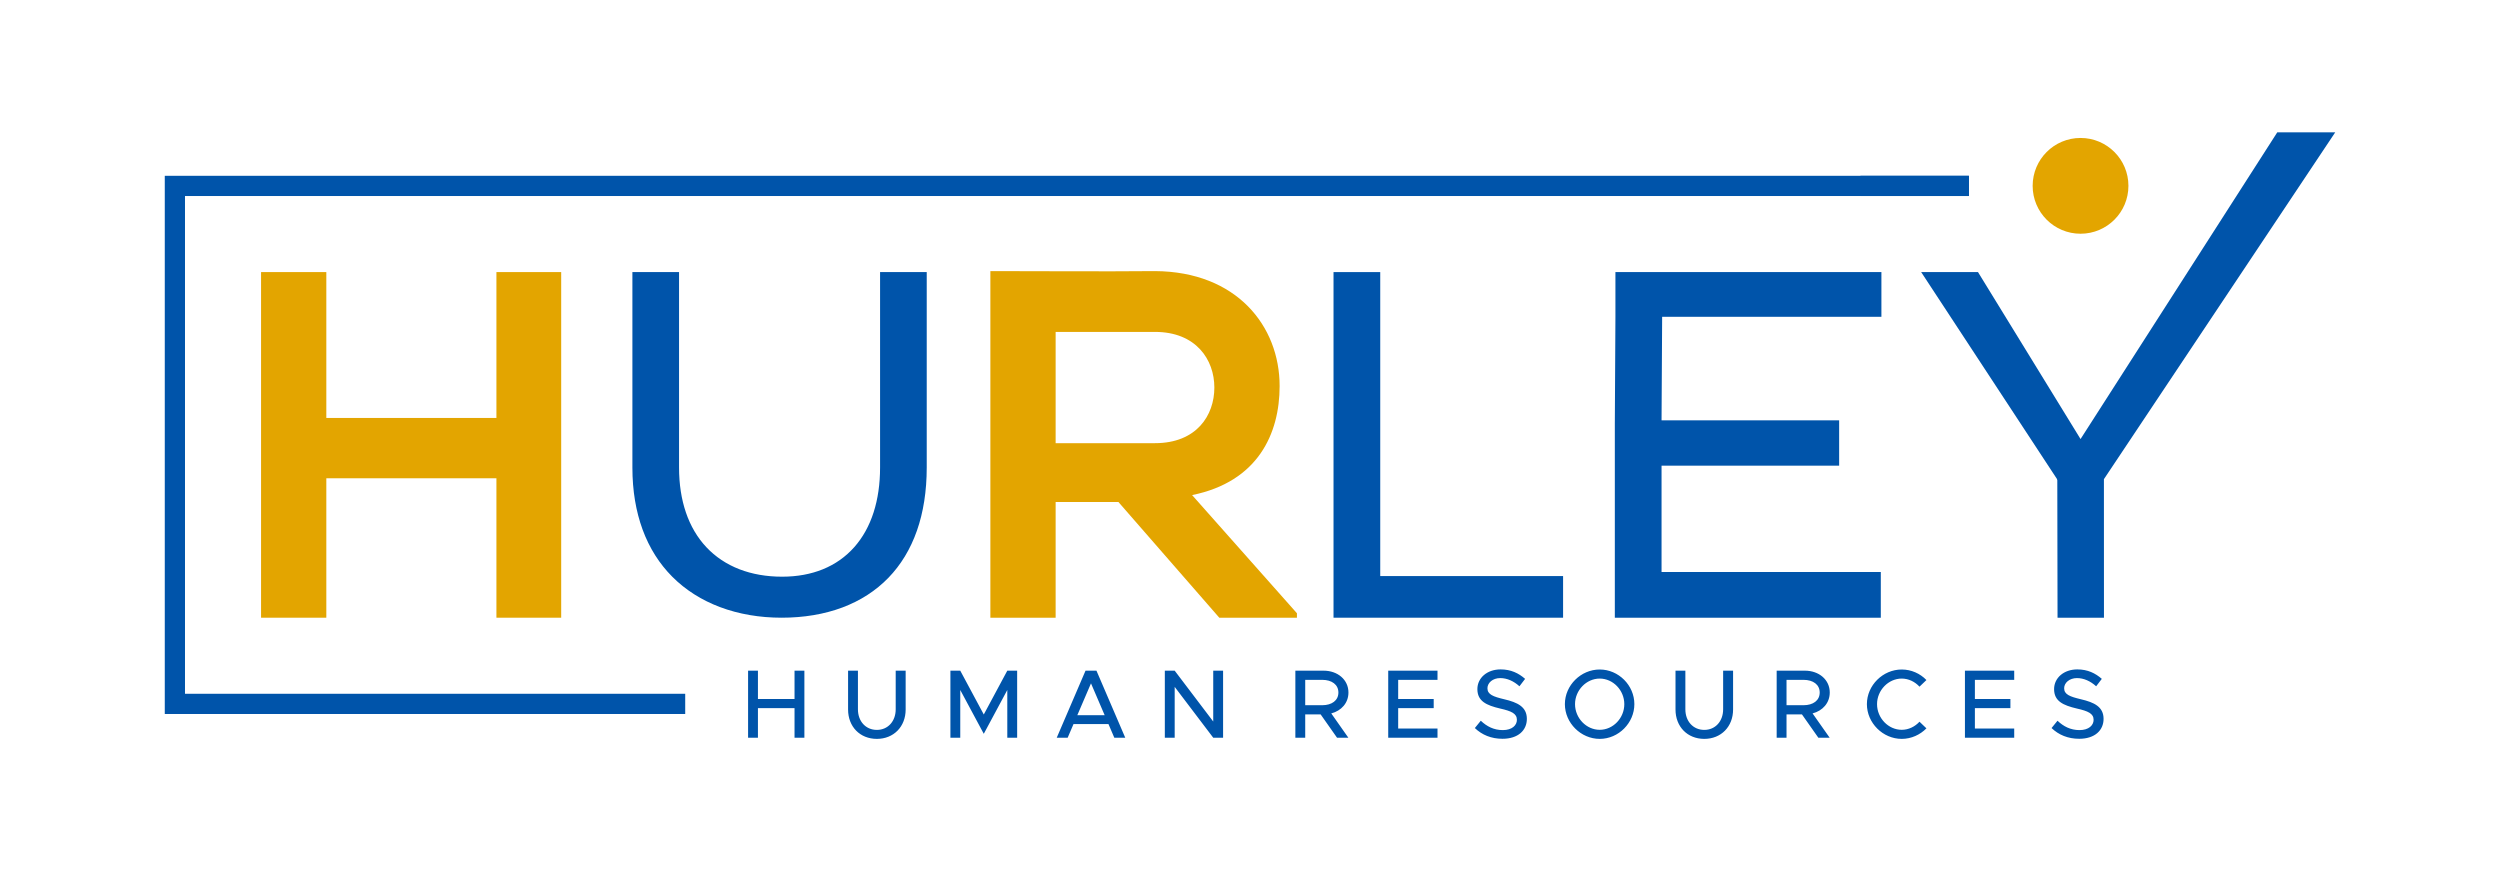 <?xml version="1.0" encoding="UTF-8"?>
<svg xmlns="http://www.w3.org/2000/svg" id="Layer_2" version="1.1" viewBox="0 0 792 276">
  <polygon points="422.459 86.198 422.459 195.689 495.186 195.689 495.186 182.498 440.479 182.498 438.869 182.498 437.26 182.498 437.26 180.888 437.26 179.278 437.26 86.198 422.459 86.198 422.459 86.198" style="fill: #0054aa;"></polygon>
  <polygon points="595.84 181.209 526.379 181.209 526.379 147.527 582.641 147.527 582.641 133.156 526.379 133.156 526.569 100.356 596.031 100.356 596.031 86.197 526.569 86.197 511.767 86.197 511.767 100.356 511.577 134.174 511.577 147.527 511.577 181.209 511.577 189.289 511.577 195.689 595.84 195.689 595.84 181.209 595.84 181.209" style="fill: #0054aa;"></polygon>
  <path d="M278.808,86.197v61.893c0,5.242-.696,10.012-2.047,14.218-1.372,4.283-3.429,7.982-6.117,11.015-2.711,3.064-6.048,5.43-9.945,7.019-3.792,1.543-8.114,2.352-12.921,2.352-4.946,0-9.496-.796-13.539-2.36-4.054-1.57-7.581-3.91-10.473-6.992-2.813-2.999-5.008-6.685-6.48-11.021-1.412-4.16-2.164-8.915-2.164-14.231v-61.893h-14.78v61.893c0,7.435,1.142,13.968,3.206,19.609v.006c2.18,5.96,5.397,10.943,9.388,14.96,4.246,4.275,9.402,7.489,15.139,9.651,5.977,2.252,12.61,3.371,19.539,3.371,7.028,0,13.529-1.09,19.274-3.246,5.622-2.113,10.549-5.257,14.573-9.415,3.885-4.012,6.959-9.007,9.037-14.96,2.007-5.747,3.089-12.409,3.089-19.976v-61.893h-14.78Z" style="fill: #0054aa;"></path>
  <path d="M626.63,86.197h-18.006l43.001,65.513.128.419.075,43.56h14.708l-.015-43.894,73.278-109.873h-18.359l-62.323,97.167c-10.823-17.634-21.66-35.26-32.489-52.891h0Z" style="fill: #0054aa;"></path>
  <path d="M410.867,194.279l-33.209-37.436c20.834-4.229,27.727-19.424,27.727-34.539,0-19.034-13.628-36.263-39.475-36.42-17.387.157-34.774,0-52.161,0v109.806h20.676v-36.654h19.894l31.955,36.654h24.593v-1.41h0ZM365.91,105.149c13.002,0,18.799,8.799,18.799,17.624s-5.641,17.622-18.799,17.622h-31.485v-35.246h31.485Z" style="fill: #e3a500;"></path>
  <polygon points="177.785 195.689 177.785 86.197 157.266 86.197 157.266 132.407 103.38 132.407 103.38 86.197 82.704 86.197 82.704 195.689 103.38 195.689 103.38 151.516 157.266 151.516 157.266 195.689 177.785 195.689 177.785 195.689" style="fill: #e3a500;"></polygon>
  <path d="M659.115,43.705c8.38,0,15.171,6.791,15.171,15.171s-6.791,15.171-15.171,15.171-15.171-6.793-15.171-15.171,6.791-15.171,15.171-15.171h0Z" style="fill: #e3a500; fill-rule: evenodd;"></path>
  <polygon points="623.752 62.099 58.605 62.099 58.605 219.787 217.075 219.787 217.075 226.192 55.402 226.192 52.2 226.192 52.2 222.99 52.2 58.896 52.2 55.694 55.402 55.694 623.752 55.694 623.752 62.099 623.752 62.099" style="fill: #0054aa;"></polygon>
  <polygon points="623.752 62.099 589.391 62.099 589.391 55.693 623.752 55.693 623.752 62.099 623.752 62.099" style="fill: #0054aa;"></polygon>
  <path d="M251.708,212.468v8.966h-11.593v-8.966h-3.122v21.239h3.122v-9.367h11.593v9.367h3.122v-21.239h-3.122ZM427.189,219.393c0-4.049-3.401-6.925-7.884-6.925h-8.935v21.239h3.123v-7.389h4.884l5.194,7.389h3.586l-5.411-7.698c3.215-.835,5.442-3.339,5.442-6.616h0ZM413.493,215.374h5.379c3.061,0,5.132,1.516,5.132,4.019s-2.071,4.019-5.132,4.019h-5.379v-8.038h0ZM277.79,234.078c5.317,0,9.12-3.865,9.12-9.306v-12.305h-3.153v12.243c0,3.803-2.473,6.522-5.967,6.522-3.524,0-5.997-2.72-5.997-6.522v-12.243h-3.122v12.305c0,5.441,3.771,9.306,9.12,9.306h0ZM301.089,233.707h3.122v-15.118l7.451,13.882,7.45-13.882v15.118h3.122v-21.239h-3.122l-7.45,13.882-7.451-13.882h-3.122v21.239h0ZM353.015,233.707h3.463l-9.12-21.239h-3.462l-9.12,21.239h3.463l1.854-4.328h11.068l1.854,4.328h0ZM341.298,226.566l4.329-10.079,4.328,10.079h-8.657ZM369.018,233.707h3.122v-16.107l12.212,16.107h3.123v-21.239h-3.123v16.107l-12.212-16.107h-3.122v21.239h0ZM455.401,215.374v-2.906h-15.612v21.239h15.612v-2.906h-12.458v-6.461h11.253v-2.906h-11.253v-6.06h12.458ZM475.98,234.047c5.008,0,7.729-2.721,7.729-6.307,0-3.802-2.937-5.225-7.173-6.214-3.494-.834-5.317-1.514-5.317-3.494,0-1.699,1.669-3.215,4.049-3.215,2.165,0,4.298.959,6.091,2.597l1.793-2.35c-2.041-1.793-4.483-2.999-7.76-2.999-4.266,0-7.358,2.69-7.358,6.245,0,3.834,2.876,5.132,7.204,6.152,3.555.804,5.317,1.577,5.317,3.586,0,1.7-1.514,3.246-4.451,3.246-2.875,0-5.101-1.175-6.987-2.968l-1.887,2.318c2.257,2.165,5.194,3.401,8.749,3.401h0ZM506.791,234.078c5.966,0,10.974-5.039,10.974-11.006s-5.008-10.974-10.974-10.974-11.037,5.008-11.037,10.974,5.069,11.006,11.037,11.006h0ZM506.791,231.203c-4.235,0-7.822-3.709-7.822-8.131,0-4.389,3.586-8.099,7.822-8.099s7.79,3.71,7.79,8.099c0,4.421-3.555,8.131-7.79,8.131h0ZM539.92,234.078c5.317,0,9.12-3.865,9.12-9.306v-12.305h-3.152v12.243c0,3.803-2.474,6.522-5.967,6.522-3.524,0-5.997-2.72-5.997-6.522v-12.243h-3.123v12.305c0,5.441,3.772,9.306,9.12,9.306h0ZM579.667,219.393c0-4.049-3.401-6.925-7.884-6.925h-8.935v21.239h3.122v-7.389h4.884l5.194,7.389h3.586l-5.411-7.698c3.215-.835,5.442-3.339,5.442-6.616h0ZM565.971,215.374h5.379c3.061,0,5.132,1.516,5.132,4.019s-2.071,4.019-5.132,4.019h-5.379v-8.038h0ZM602.47,234.078c3.03,0,5.812-1.299,7.822-3.339l-2.196-2.103c-1.422,1.547-3.431,2.566-5.626,2.566-4.236,0-7.822-3.709-7.822-8.131,0-4.389,3.586-8.099,7.822-8.099,2.195,0,4.204,1.02,5.626,2.566l2.196-2.102c-2.01-2.072-4.792-3.339-7.822-3.339-5.967,0-11.037,5.008-11.037,10.974s5.069,11.006,11.037,11.006h0ZM638.103,215.374v-2.906h-15.612v21.239h15.612v-2.906h-12.459v-6.461h11.253v-2.906h-11.253v-6.06h12.459ZM658.682,234.047c5.008,0,7.729-2.721,7.729-6.307,0-3.802-2.937-5.225-7.173-6.214-3.494-.834-5.317-1.514-5.317-3.494,0-1.699,1.669-3.215,4.049-3.215,2.164,0,4.298.959,6.091,2.597l1.793-2.35c-2.041-1.793-4.483-2.999-7.76-2.999-4.265,0-7.358,2.69-7.358,6.245,0,3.834,2.876,5.132,7.204,6.152,3.555.804,5.317,1.577,5.317,3.586,0,1.7-1.515,3.246-4.452,3.246-2.875,0-5.101-1.175-6.986-2.968l-1.887,2.318c2.257,2.165,5.194,3.401,8.75,3.401h0Z" style="fill: #0054aa;"></path>
</svg>
